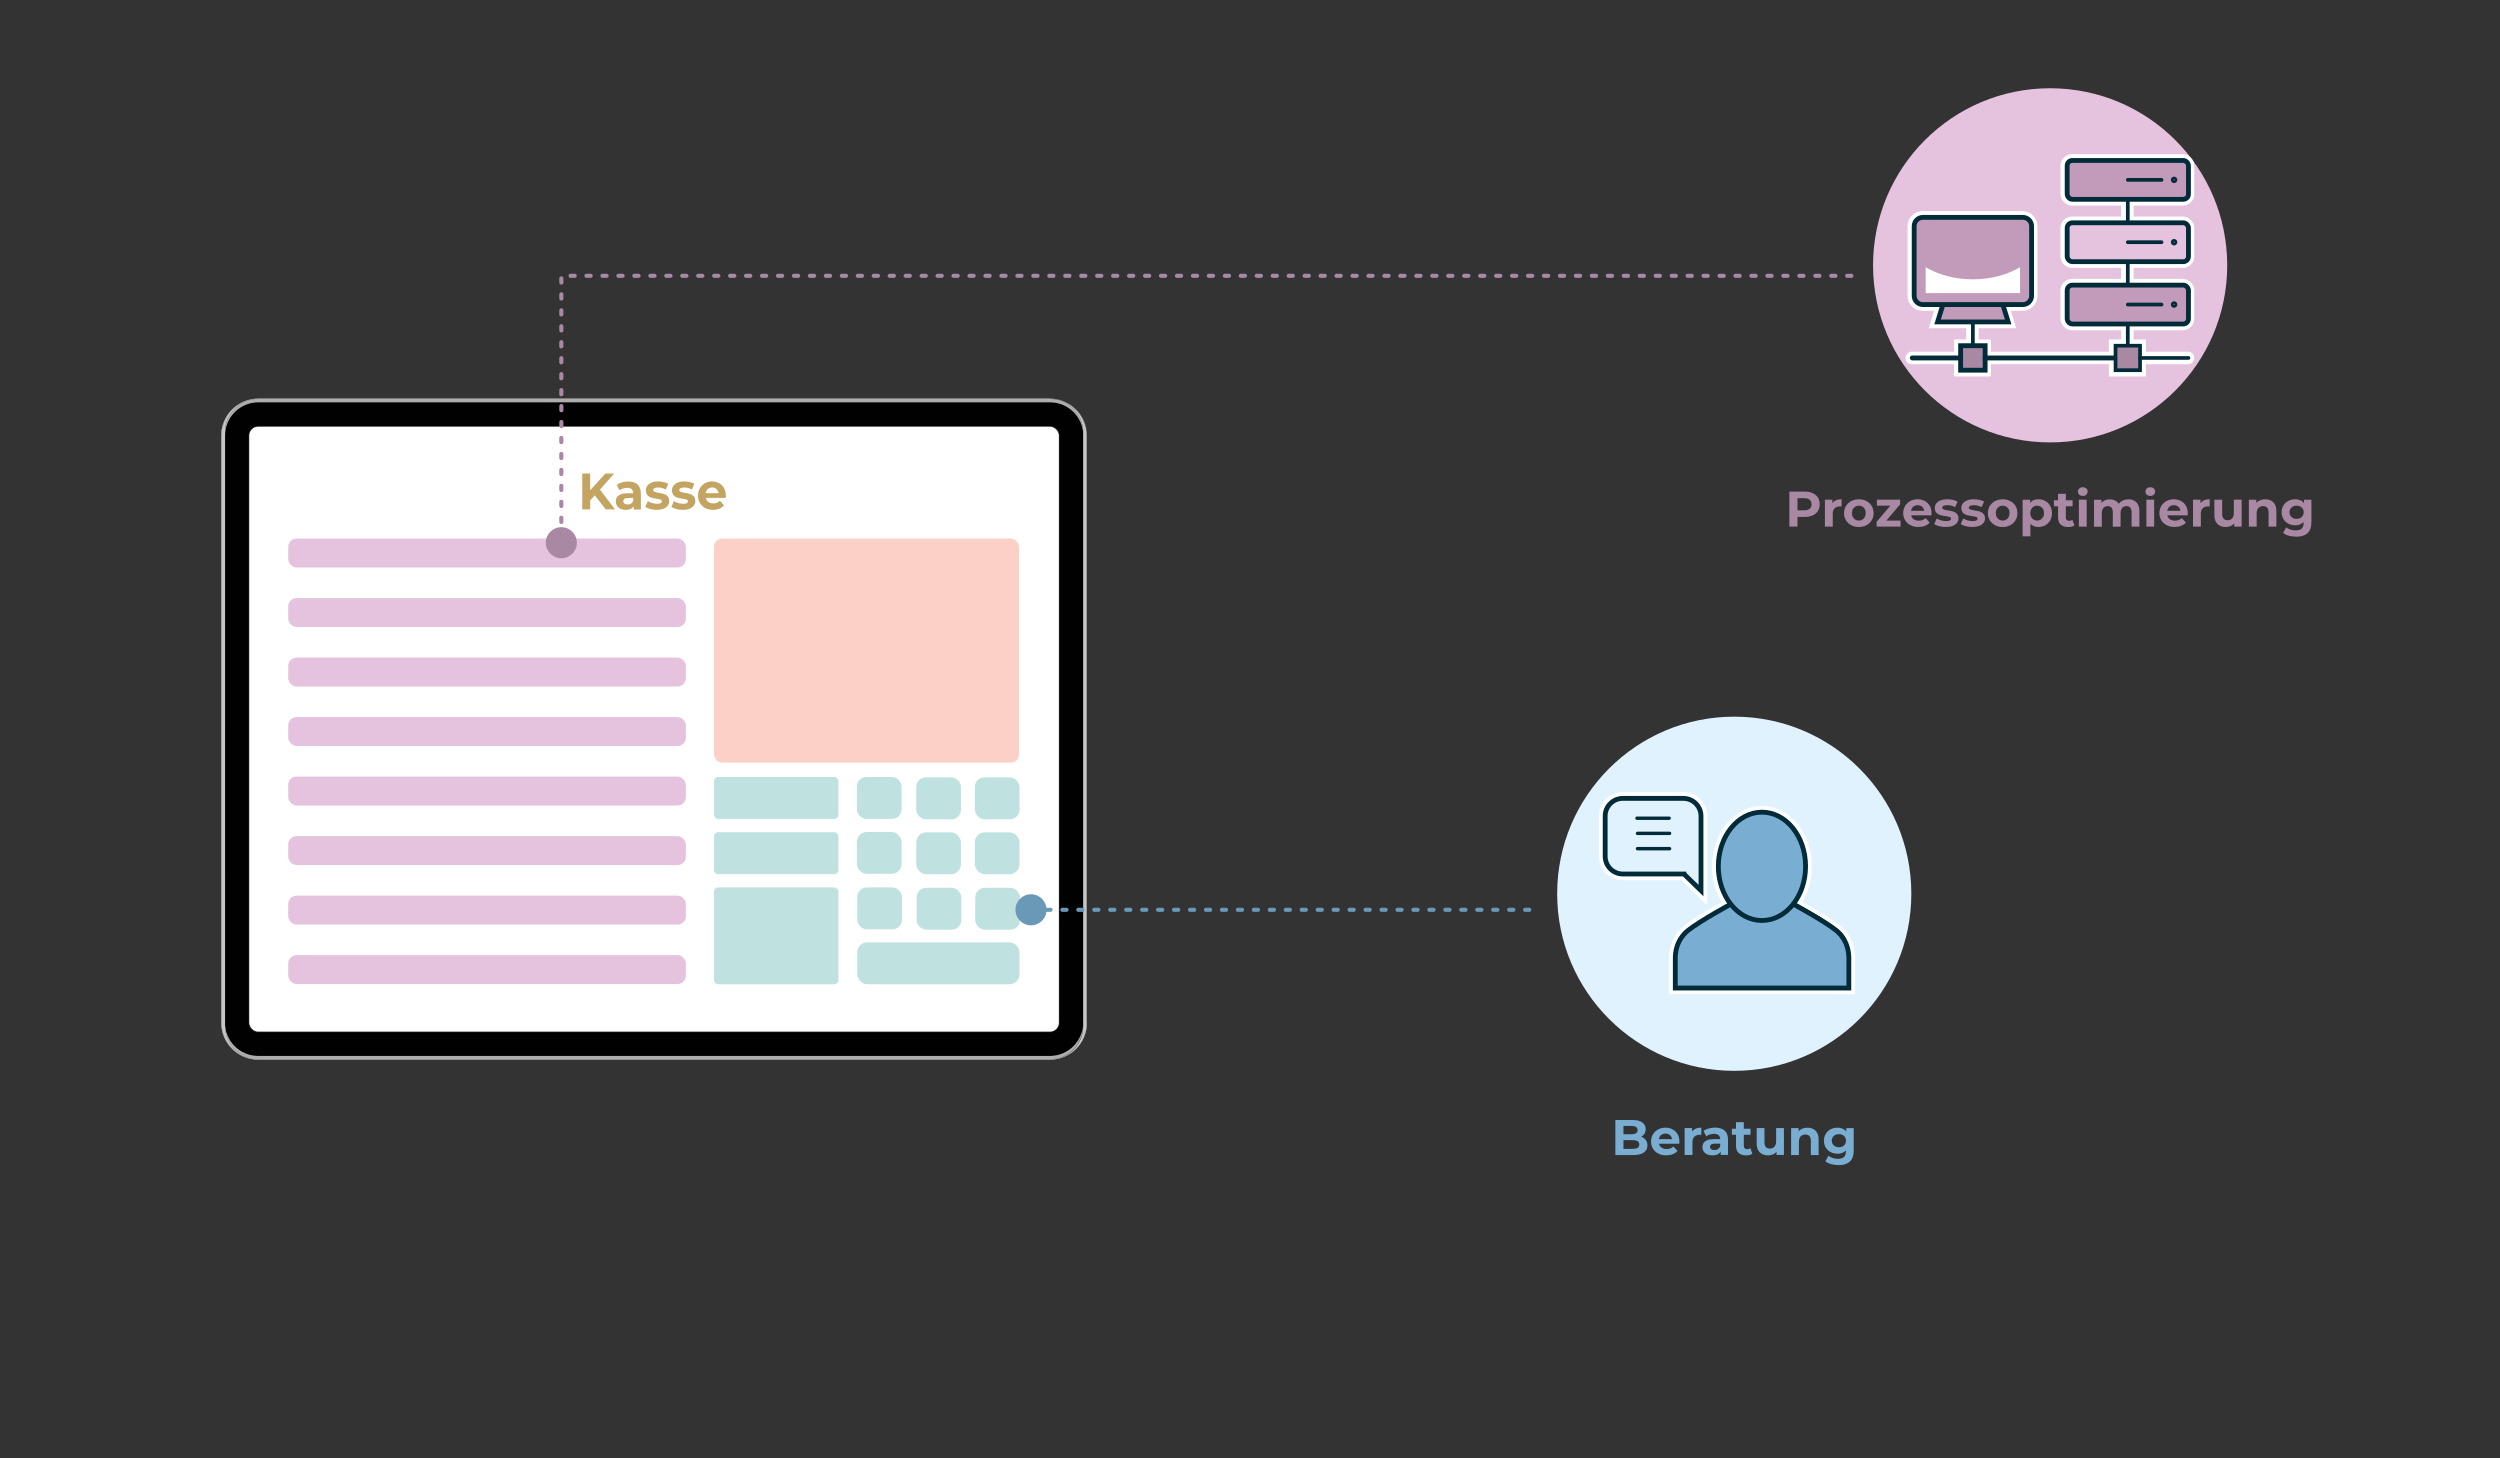 <?xml version="1.0" encoding="UTF-8"?>
<svg id="Ebene_1" data-name="Ebene 1" xmlns="http://www.w3.org/2000/svg" viewBox="0 0 600 350">
  <rect x="0" y="0" width="600" height="350" fill="#333333" stroke="none"/>
  <defs>
    <style>
      .cls-1, .cls-2, .cls-3, .cls-4, .cls-5, .cls-6, .cls-7, .cls-8, .cls-9, .cls-10, .cls-11, .cls-12, .cls-13, .cls-14 {
        stroke-miterlimit: 10;
      }

      .cls-1, .cls-5, .cls-12, .cls-14 {
        stroke: #fff;
        stroke-width: 3px;
      }

      .cls-1, .cls-15 {
        fill: #fff;
      }

      .cls-16 {
        fill: #aeadad;
      }

      .cls-16, .cls-17, .cls-18, .cls-19, .cls-20, .cls-21, .cls-22, .cls-23, .cls-24, .cls-25, .cls-15, .cls-26, .cls-27, .cls-28 {
        stroke-width: 0px;
      }

      .cls-2, .cls-3, .cls-29, .cls-4, .cls-30, .cls-5, .cls-6, .cls-7, .cls-8, .cls-9, .cls-10, .cls-11, .cls-12, .cls-13, .cls-14 {
        stroke-linecap: round;
      }

      .cls-2, .cls-3, .cls-4, .cls-6, .cls-7, .cls-8, .cls-9, .cls-10, .cls-11, .cls-13 {
        stroke: #022b39;
      }

      .cls-2, .cls-29, .cls-30, .cls-22, .cls-6, .cls-10, .cls-14 {
        fill: none;
      }

      .cls-2, .cls-9 {
        stroke-width: .89px;
      }

      .cls-3, .cls-18 {
        fill: #dff2fd;
      }

      .cls-3, .cls-4, .cls-7, .cls-8, .cls-10, .cls-11, .cls-13 {
        stroke-width: 1.16px;
      }

      .cls-17, .cls-5, .cls-9, .cls-13 {
        fill: #a988a3;
      }

      .cls-19 {
        fill: #bfe2e0;
      }

      .cls-29 {
        stroke: #6a98b7;
        stroke-dasharray: 0 0 1 2.83;
      }

      .cls-29, .cls-30 {
        stroke-linejoin: round;
        stroke-width: .99px;
      }

      .cls-4, .cls-27 {
        fill: #e5c3de;
      }

      .cls-20 {
        fill: #6a98b7;
      }

      .cls-30 {
        stroke: #a988a3;
        stroke-dasharray: 0 0 0 0 1 2.83 0 0;
      }

      .cls-21, .cls-7 {
        fill: #79aed2;
      }

      .cls-23 {
        fill: #dfdfdf;
      }

      .cls-6 {
        stroke-width: .82px;
      }

      .cls-8, .cls-12 {
        fill: #c29bba;
      }

      .cls-24 {
        fill: #c3a461;
      }

      .cls-25 {
        fill: #010101;
      }

      .cls-11 {
        fill: #748bb9;
      }

      .cls-26 {
        fill: #fad0c7;
      }

      .cls-28 {
        fill: #c6c6c6;
      }
    </style>
  </defs>
  <g>
    <g>
      <path class="cls-22" d="M260.76,246.11c.02-.22.02-.44.02-.66V104.55c0-.22,0-.44-.02-.66,0-.06-.01-.12-.02-.18-.04-.37-.09-.73-.17-1.09-.01-.07-.03-.14-.05-.2-.01-.05-.02-.1-.04-.15-.17-.63-.41-1.23-.71-1.8-.03-.06-.06-.12-.1-.18-.07-.12-.14-.24-.21-.36-.03-.05-.07-.11-.11-.17-.04-.06-.07-.11-.11-.17-.11-.16-.22-.31-.34-.46-.05-.07-.1-.13-.16-.19-.08-.1-.17-.2-.25-.29-.05-.06-.1-.11-.16-.17-.09-.1-.19-.19-.29-.29,0,0,0,0-.01-.01-.2-.19-.4-.36-.61-.53,0,0,0,0-.01-.01-.32-.25-.65-.48-1.01-.68-.12-.07-.24-.14-.36-.2-.02,0-.04-.02-.06-.03-.1-.05-.21-.11-.32-.15-.12-.06-.25-.12-.38-.17-.13-.05-.26-.1-.39-.15-.13-.05-.26-.09-.39-.13,0,0-.01,0-.02,0-.13-.04-.26-.08-.4-.11-.14-.04-.27-.07-.41-.09-.14-.03-.28-.05-.42-.07-.12-.02-.25-.04-.37-.05-.02,0-.04,0-.06,0-.2-.02-.41-.03-.61-.04-.08,0-.15,0-.23,0H61.96c-.08,0-.15,0-.23,0-.21,0-.41.02-.61.04-.02,0-.04,0-.06,0-.12.01-.25.03-.37.05-.14.02-.28.04-.42.07-.14.02-.28.05-.41.09-.13.03-.27.07-.4.11,0,0-.02,0-.02,0-.13.04-.26.08-.39.13-.13.05-.26.1-.39.15-.13.05-.26.11-.38.17-.11.05-.21.1-.32.15-.02.01-.04.02-.06.03-.12.06-.24.13-.36.2-.35.2-.69.43-1.01.68,0,0,0,0-.01.01-.21.17-.42.35-.61.53,0,0,0,0-.01.01-.1.09-.2.19-.29.29-.05.05-.11.11-.16.17-.09.1-.17.19-.25.29-.05.06-.11.12-.16.19-.12.15-.23.3-.34.46-.04.06-.08.11-.11.17-.04.05-.07.11-.11.17-.08.12-.15.24-.21.36-.04.06-.07.12-.1.18-.3.57-.54,1.17-.71,1.8-.01.05-.03.1-.04.15-.02.07-.04.14-.05.2-.08.36-.14.72-.17,1.09,0,.06-.01.12-.02.18-.02.22-.02.44-.02.66v140.91c0,.22,0,.44.02.66,0,.07.01.14.02.21.04.36.09.72.17,1.06.01.07.03.14.05.21.01.06.03.12.05.18.17.62.4,1.21.7,1.77.03.06.07.12.1.18.14.24.28.48.44.71.04.05.08.11.11.16.07.1.14.2.22.29.2.25.4.49.63.71.05.05.1.1.15.15.02.03.05.05.08.07.02.02.05.05.07.07.08.08.15.15.24.21.07.07.15.13.23.19.03.03.07.05.1.08.02.02.04.03.06.05.08.07.17.13.26.19,0,0,.01,0,.02.02.1.07.21.14.32.21.01,0,.02.01.03.02.11.07.21.13.32.19.12.07.24.14.36.2.02.01.04.02.06.03.1.05.21.11.32.15.12.06.25.11.38.17.13.05.26.1.39.15.39.14.8.25,1.22.33.14.03.28.05.42.07.12.02.25.04.37.05.02,0,.04,0,.06,0,.06,0,.13.01.19.01.08,0,.16.01.24.02.14,0,.27.01.41.01h190.03c.14,0,.27,0,.41-.01.08,0,.16,0,.24-.02.07,0,.13,0,.19-.01.02,0,.04,0,.06,0,.12-.01.25-.03.37-.05.14-.02.28-.04.42-.07.42-.08.83-.19,1.22-.33.13-.05.26-.1.39-.15.13-.05.26-.11.38-.17.11-.05.21-.1.32-.15.02-.01.04-.02.06-.03.12-.07.24-.13.36-.2.11-.06.21-.12.32-.19.01,0,.02-.02.03-.02.11-.07.21-.14.32-.21,0,0,.01-.01.02-.02.09-.06.17-.13.26-.19.02-.01.04-.03.06-.05.03-.02.07-.05.1-.08.08-.06.16-.13.23-.19.08-.07.16-.14.24-.21.02-.02.05-.04.07-.07.02-.02.05-.05.08-.07.05-.05.1-.1.15-.15.22-.23.43-.46.63-.71.08-.1.15-.19.22-.29.04-.05.08-.11.11-.16.16-.23.3-.47.44-.71.03-.06.07-.12.1-.18.29-.56.53-1.15.7-1.77.02-.06.03-.12.05-.18.02-.07.04-.14.05-.21.08-.35.14-.7.17-1.06,0-.07.01-.14.02-.21ZM259.97,245.45c0,4.4-3.58,7.98-7.98,7.98H61.96c-4.4,0-7.98-3.58-7.98-7.98V104.55c0-4.4,3.58-7.98,7.98-7.98h190.03c4.4,0,7.98,3.58,7.98,7.98v140.91Z"/>
      <path class="cls-23" d="M53.08,104.55v140.9c0,4.9,3.98,8.88,8.88,8.88h190.02c4.9,0,8.88-3.98,8.88-8.88V104.55c0-4.9-3.98-8.88-8.88-8.88H61.96c-4.9,0-8.88,3.98-8.88,8.88ZM251.99,95.75c.08,0,.15,0,.23,0,.07,0,.12,0,.19,0h.03c.08,0,.17.01.25.02.05,0,.09,0,.14.01.02,0,.04,0,.06,0,.13.01.25.03.37.04.14.02.28.04.43.07.14.03.28.06.41.09.14.03.27.07.4.11.01,0,.02,0,.02,0,.13.04.26.08.39.13.13.05.27.09.39.15.13.06.25.11.38.17.11.05.21.1.32.15.02.01.03.02.06.03.12.07.24.13.36.2.35.21.69.44,1.01.69,0,0,.01.01.02.01.22.17.42.34.61.53,0,0,0,.01.01.01.09.09.19.19.28.29.06.06.11.11.16.17.08.09.17.19.25.29.06.06.11.12.16.19.12.15.23.3.34.46.04.06.08.12.12.17.03.06.07.11.11.17.08.12.15.24.22.37.03.06.07.12.09.18.3.56.54,1.16.71,1.79.02.05.03.1.04.15.02.07.03.13.05.2.08.36.14.72.17,1.09,0,.07.01.12.02.19.02.22.03.44.03.66v140.9c0,.22-.01.44-.03.66,0,.07-.01.14-.02.2-.04.37-.09.72-.17,1.07-.02.07-.03.14-.05.2-.01.06-.03.12-.04.18-.17.61-.41,1.21-.7,1.77-.03.06-.06.12-.09.18-.14.24-.28.48-.44.71-.04.05-.07.11-.11.16-.07.09-.14.19-.22.29-.19.25-.4.49-.63.71-.04.06-.09.1-.15.15-.02.03-.05.06-.07.08-.03.02-.05.04-.08.07-.07.08-.15.14-.23.22-.07.06-.16.13-.23.19l-.1.08s-.04.03-.06.04c-.09.07-.17.13-.26.19,0,0-.01,0-.02.02-.1.07-.21.14-.32.22-.01,0-.02.01-.03.02-.11.07-.21.13-.32.19-.12.07-.24.14-.36.2-.02.01-.04.02-.06.03-.11.05-.21.11-.32.15-.13.06-.25.11-.38.17-.13.05-.26.1-.39.15-.39.14-.8.25-1.22.33-.14.03-.28.06-.43.08-.12.02-.24.03-.37.04-.02,0-.04,0-.06,0h-.04s-.1.01-.16.01c-.08.01-.15.02-.23.02-.14.01-.27.01-.42.01H61.96c-.14,0-.27,0-.41-.01-.08,0-.15,0-.24-.02-.05,0-.1,0-.15-.01h-.03s-.04,0-.06,0c-.13-.01-.25-.03-.37-.04-.14-.02-.29-.04-.43-.08-.42-.08-.82-.19-1.22-.33-.14-.05-.27-.1-.39-.15-.13-.06-.25-.11-.38-.17-.11-.05-.21-.11-.32-.15-.02-.01-.04-.02-.06-.03-.12-.07-.24-.13-.36-.2-.11-.06-.22-.12-.32-.19-.01-.01-.02-.02-.03-.02-.11-.07-.22-.14-.32-.22,0-.01-.01-.02-.02-.02-.08-.06-.17-.13-.25-.19-.02-.01-.04-.03-.06-.04-.03-.03-.06-.06-.09-.08-.08-.06-.16-.13-.23-.19-.08-.07-.16-.14-.24-.22-.02-.02-.05-.04-.07-.07-.02-.02-.05-.05-.08-.08-.05-.05-.1-.09-.15-.15-.22-.23-.43-.46-.63-.71-.08-.09-.15-.19-.22-.29-.04-.06-.08-.11-.11-.16-.16-.23-.3-.47-.44-.71-.03-.06-.07-.12-.1-.18-.29-.55-.53-1.15-.7-1.77-.02-.06-.03-.12-.04-.18-.02-.07-.04-.13-.05-.2-.08-.35-.14-.7-.17-1.07,0-.07-.01-.14-.02-.2-.02-.22-.03-.44-.03-.66V104.55c0-.22.01-.44.03-.66,0-.07.01-.12.02-.19.03-.37.09-.73.17-1.09.01-.07.03-.13.05-.2.01-.06.02-.11.04-.15.17-.63.4-1.23.7-1.79.03-.06.07-.12.1-.18.07-.13.14-.24.22-.37.03-.06.07-.11.11-.17.04-.06.08-.12.12-.17.11-.15.22-.31.34-.46.05-.07.11-.13.16-.19.08-.1.17-.2.25-.29.05-.06.11-.11.16-.17.09-.1.18-.19.28-.29,0,0,0,0,.01-.01.19-.18.4-.36.61-.53,0,0,0,0,.01-.01.32-.25.66-.48,1.01-.69.12-.07.24-.13.36-.2.02,0,.04-.02.06-.03.11-.06.21-.11.32-.15.13-.06.25-.11.38-.17.13-.06.25-.1.39-.15.13-.04.25-.08.39-.13,0,0,.01,0,.02,0,.13-.04.26-.08.39-.11.14-.03.28-.07.42-.09s.28-.05.43-.07c.12-.02.24-.03.37-.04.02,0,.04,0,.06,0h.03s.07-.01.11-.01c.08-.01.17-.02.25-.02h.03c.06,0,.12,0,.19,0,.07,0,.15,0,.22,0h190.02Z"/>
      <rect class="cls-15" x="59.82" y="102.4" width="194.31" height="145.19" rx="2.14" ry="2.14"/>
      <path class="cls-25" d="M259.97,245.45V104.55c0-4.4-3.58-7.98-7.98-7.98H61.96c-4.4,0-7.98,3.58-7.98,7.98v140.91c0,4.4,3.58,7.98,7.98,7.98h190.03c4.4,0,7.98-3.58,7.98-7.98ZM254.27,245.45c0,1.26-1.02,2.28-2.28,2.28H61.96c-1.26,0-2.28-1.02-2.28-2.28V104.55c0-1.26,1.02-2.28,2.28-2.28h190.03c1.26,0,2.28,1.02,2.28,2.28v140.91Z"/>
    </g>
    <path class="cls-28" d="M61.55,95.76c-.1,0-.19.01-.29.02-.05,0-.1,0-.14.01-.02,0-.04,0-.06,0-.12.01-.25.03-.37.05-.14.02-.28.05-.42.07-.14.03-.28.06-.41.09-.13.04-.27.07-.4.11,0,0-.02,0-.02,0-.13.04-.26.08-.39.13-.13.05-.26.1-.39.15-.13.05-.26.11-.38.17-.11.05-.21.1-.32.15-.02.01-.04.02-.06.03-.12.07-.24.13-.36.2-.35.21-.69.43-1.01.68,0,0,0,0-.01.01-.21.17-.42.35-.61.53,0,0,0,0-.01.01-.1.09-.19.19-.29.29-.05.05-.11.11-.16.17-.08.1-.17.19-.25.29-.05.06-.11.12-.16.19-.12.15-.23.3-.34.46-.04.06-.08.11-.11.17-.04.05-.07.11-.11.17-.08.12-.15.24-.21.36-.03.06-.07.12-.1.18-.3.57-.54,1.17-.71,1.8-.01.05-.03.1-.04.15-.02.07-.04.14-.05.2-.08.36-.14.72-.17,1.09,0,.06-.01.12-.02.18-.02.22-.02.44-.02.66v140.91c0,.22,0,.44.02.66,0,.07.01.14.02.21.04.36.09.72.17,1.06.01.07.03.14.05.21.01.06.03.12.05.18.17.62.4,1.21.7,1.77.03.06.07.12.1.18.14.24.28.48.44.71.04.05.08.11.11.16.07.1.14.2.22.29.2.25.4.49.63.71.05.05.1.1.15.15.02.03.05.05.08.07.02.02.05.05.07.07.08.08.15.15.24.21.07.07.15.13.23.19.03.03.07.05.1.08.02.02.04.03.06.05.08.07.17.13.26.19,0,0,.01,0,.02.02.1.07.21.14.32.21.01,0,.02.01.03.02.11.07.21.13.32.19.12.07.24.14.36.2.02.01.04.02.06.03.1.05.21.1.32.15.12.06.25.11.38.17.13.05.26.1.39.15.39.14.8.25,1.22.33.14.03.28.05.42.07.12.02.25.03.37.05.02,0,.04,0,.06,0,.06,0,.13.01.19.01-.05,0-.1,0-.15-.01-.13-.01-.26-.03-.39-.05-.06,0-.12-.02-.18-.03-.08-.01-.15-.02-.23-.04-.12-.02-.23-.05-.34-.08-.12-.03-.24-.06-.36-.1-.1-.03-.2-.06-.3-.1-.21-.07-.42-.15-.61-.24-.06-.02-.12-.05-.18-.08-.1-.04-.19-.09-.28-.14,0,0-.02,0-.02-.01-.11-.06-.21-.11-.31-.17,0,0-.01,0-.01,0-.07-.04-.15-.09-.22-.13-.06-.04-.12-.08-.18-.12-.01,0-.03-.02-.04-.03-.1-.07-.2-.14-.29-.21-.09-.07-.18-.14-.27-.21-.02-.01-.04-.03-.06-.05-.09-.07-.18-.14-.26-.23-.1-.08-.19-.17-.28-.26-.08-.08-.16-.16-.23-.24-.02-.02-.04-.04-.06-.07-.07-.08-.15-.17-.22-.26-.08-.1-.16-.2-.24-.3-.06-.08-.12-.16-.18-.25-.03-.04-.06-.08-.09-.13-.04-.05-.07-.11-.1-.16-.04-.05-.07-.1-.1-.16-.06-.11-.12-.21-.18-.32-.04-.07-.07-.13-.1-.2-.08-.16-.15-.32-.22-.49-.02-.05-.04-.11-.07-.16-.03-.08-.06-.16-.09-.25-.04-.11-.07-.21-.11-.32-.04-.11-.07-.22-.1-.33,0,0,0-.01,0-.02-.03-.12-.06-.24-.09-.37,0,0,0-.01,0-.02-.02-.09-.04-.18-.05-.28-.08-.43-.11-.87-.11-1.33V103.73c0-.16,0-.32.02-.47,0-.08,0-.17.02-.25,0-.07.01-.14.02-.21,0-.04,0-.07.01-.1.01-.1.02-.19.04-.28,0-.01,0-.02,0-.04,0-.06.02-.11.03-.17,0-.03.01-.05.02-.08,0-.01,0-.02,0-.03.02-.08.04-.17.06-.25,0-.04.02-.07.03-.11.03-.12.06-.23.1-.35.04-.11.07-.23.11-.34,0,0,0,0,0-.01.02-.06.04-.11.06-.17,0,0,0-.01,0-.02.02-.06.05-.12.07-.18,0,0,0,0,0-.01.07-.17.14-.33.22-.48.03-.07.07-.13.1-.2.06-.11.12-.21.18-.32.03-.05.06-.11.1-.16.03-.05.07-.11.1-.16.03-.04.06-.09.09-.13.05-.08.11-.17.18-.25.07-.1.15-.2.24-.3.06-.08.12-.15.19-.23,0-.01.02-.02.03-.03.02-.02.04-.05.06-.07,0,0,.02-.02.02-.02.07-.07.14-.15.21-.22.07-.07.14-.14.21-.21,0,0,.01,0,.02-.01.03-.03.06-.06.1-.09.07-.06.13-.12.2-.17.02-.02.04-.04.07-.06.09-.07.18-.15.27-.21.07-.05.14-.1.21-.15,0,0,.01-.01.02-.02.05-.04.11-.08.16-.11.09-.06.19-.12.29-.18,0,0,.01,0,.02-.01.07-.04.13-.08.2-.11.04-.02.07-.04.11-.06.07-.04.14-.08.21-.11.09-.05.19-.1.29-.14.07-.03.14-.07.21-.1.03-.01.05-.02.08-.03.08-.03.15-.06.23-.09.05-.02.1-.04.14-.05.01,0,.02,0,.03-.01.09-.03.17-.06.26-.08.09-.03.19-.06.28-.08.01,0,.02,0,.04-.01.03,0,.07-.02.1-.02.09-.02.18-.04.27-.06,0,0,0,0,.01,0,.08-.02.15-.03.23-.04.06-.01.12-.02.18-.03.13-.02.26-.04.39-.05.13-.01.26-.02.39-.03Z"/>
    <path class="cls-23" d="M61.96,95.75c-.14,0-.27,0-.41.01.14,0,.27-.01.41-.01Z"/>
    <path class="cls-28" d="M260.79,245.45V104.55c0-.22,0-.44-.02-.66,0-.06-.01-.12-.02-.18-.04-.37-.09-.73-.17-1.09-.01-.07-.03-.14-.05-.2-.01-.05-.02-.1-.04-.15-.17-.63-.41-1.23-.71-1.8-.03-.06-.07-.12-.1-.18-.07-.12-.14-.24-.21-.36-.04-.05-.07-.11-.11-.17-.04-.06-.08-.11-.11-.17-.11-.16-.22-.31-.34-.46-.05-.07-.1-.13-.16-.19-.08-.1-.17-.2-.25-.29-.05-.06-.1-.11-.16-.17-.09-.1-.19-.19-.29-.29,0,0,0,0-.01-.01-.2-.18-.4-.36-.61-.53,0,0,0,0-.01-.01-.32-.25-.65-.48-1.01-.68-.12-.07-.24-.14-.36-.2-.02,0-.04-.02-.06-.03-.1-.05-.21-.1-.32-.15-.12-.06-.25-.11-.38-.17-.13-.05-.26-.1-.39-.15-.13-.04-.26-.09-.39-.13,0,0-.01,0-.02,0-.13-.04-.26-.07-.4-.11-.14-.03-.27-.06-.41-.09-.14-.03-.28-.05-.42-.07-.12-.02-.25-.03-.37-.05-.02,0-.04,0-.06,0-.05,0-.1,0-.14-.01.04,0,.07,0,.11.01.13.01.26.03.39.05.06,0,.12.02.18.03.08.01.15.02.23.04.13.03.26.06.39.09.11.03.22.06.32.09.09.03.18.05.26.08.17.06.33.12.48.18.07.03.14.06.21.1.1.04.2.09.29.14.07.04.14.07.21.11.04.02.08.04.11.06.07.04.14.08.21.12.1.06.19.12.29.18.05.04.11.07.16.11.08.05.15.11.23.17.09.07.18.14.27.21.02.02.05.04.07.06.07.05.14.11.2.17.04.03.07.06.1.09.08.07.15.14.23.22.08.08.16.16.23.24.02.02.04.04.06.07.07.08.15.17.22.26.08.1.16.2.24.3.06.08.12.16.18.25.03.04.06.08.09.13.04.05.07.11.1.16.04.05.07.1.1.16.06.11.12.21.18.32.04.07.07.13.1.2.08.16.15.32.22.48.03.07.05.13.08.2.03.07.05.13.08.2.04.11.08.22.11.34.04.11.07.23.1.35.04.12.06.26.09.39.02.1.04.19.05.29.07.43.11.87.11,1.31v142.54c0,.45-.04.9-.11,1.33-.01.09-.03.18-.05.28,0,0,0,.01,0,.02-.02.12-.05.24-.09.37,0,0,0,.01,0,.02-.03.11-.06.22-.1.33-.03.11-.07.22-.11.32-.03.08-.06.17-.09.25-.02.05-.04.11-.07.16-.07.17-.14.33-.22.49-.03.07-.07.14-.1.2-.06.11-.12.21-.18.32-.03.05-.06.11-.1.16-.03.06-.07.11-.1.16-.03.04-.06.09-.09.13-.05.08-.11.17-.18.25-.07.1-.15.2-.24.3-.07.09-.15.17-.22.26-.02.02-.04.05-.06.07-.08.08-.15.17-.23.24-.09.09-.18.18-.28.26-.08.08-.17.16-.26.23-.02.02-.04.04-.06.05-.09.08-.18.15-.27.21-.1.07-.19.14-.29.21-.01.01-.03.02-.04.03-.06.04-.12.08-.18.12-.07.05-.14.09-.22.13,0,0,0,0-.01,0-.1.06-.21.12-.31.17,0,0-.02,0-.02.01-.09.05-.19.1-.28.14-.06.03-.12.06-.18.08-.2.09-.4.17-.61.24-.1.04-.2.07-.3.1-.12.04-.24.07-.36.1-.11.03-.23.06-.34.08-.08.02-.15.03-.23.04-.06.01-.12.02-.18.03-.13.02-.26.04-.39.05-.05,0-.1.01-.15.01.07,0,.13,0,.19-.01.02,0,.04,0,.06,0,.12-.01.25-.03.37-.05.14-.02.28-.05.42-.07.42-.08.83-.19,1.22-.33.13-.05.26-.1.39-.15.13-.05.26-.11.38-.17.11-.05.21-.1.32-.15.02-.01.04-.02.06-.03.12-.07.24-.13.36-.2.11-.06.21-.13.32-.19.01,0,.02-.02.03-.02.11-.07.21-.14.32-.21,0,0,.01-.01.02-.02.09-.06.17-.13.26-.19.02-.01.04-.03.06-.05.03-.02.07-.05.1-.08.08-.06.16-.13.23-.19.08-.07.16-.14.24-.21.02-.02.05-.04.07-.07.02-.02.05-.05.08-.07.05-.05.1-.1.15-.15.22-.23.43-.46.63-.71.08-.1.15-.19.22-.29.04-.05.08-.11.11-.16.16-.23.3-.47.44-.71.03-.06.07-.12.1-.18.29-.56.53-1.15.7-1.77.02-.06.03-.12.05-.18.02-.07.04-.14.05-.21.08-.35.14-.7.17-1.06,0-.07.01-.14.02-.21.02-.22.02-.44.02-.66Z"/>
    <path class="cls-16" d="M259.97,246.27v-.82c0,4.4-3.58,7.98-7.98,7.98H61.96c-4.4,0-7.98-3.58-7.98-7.98v.82c0,.45.04.9.11,1.33.01.09.03.18.05.28,0,0,0,.01,0,.02.02.12.05.24.09.37,0,0,0,.01,0,.02.03.11.06.22.1.33.03.11.07.22.11.32.03.08.06.17.09.25.02.05.04.11.07.16.07.17.14.33.22.49.03.07.07.14.1.2.06.11.12.21.18.32.03.05.06.11.1.16.03.06.07.11.1.16.03.04.06.09.09.13.05.08.11.17.18.25.08.1.15.2.24.3.07.09.15.17.22.26.02.02.04.05.06.07.08.08.15.16.23.24.09.09.18.18.28.26.08.08.17.15.26.23.02.02.04.04.06.05.09.07.18.14.27.21.1.07.19.14.29.21.01.01.03.02.04.03.06.04.12.08.18.12.07.05.14.09.22.13,0,0,0,0,.01,0,.1.06.21.12.31.17,0,0,.02,0,.02.01.09.05.19.1.28.14.06.03.12.06.18.08.2.09.4.17.61.24.1.04.2.07.3.1.12.04.24.07.36.1.11.03.23.06.34.08.08.02.15.03.23.04.06.01.12.02.18.03.13.02.26.04.39.05.05,0,.1.01.15.01.08,0,.16.01.24.02.14,0,.27.01.41.01h190.03c.14,0,.27,0,.41-.01.08,0,.16,0,.24-.02.05,0,.1,0,.15-.01.13-.01.26-.03.39-.05.06,0,.12-.02.18-.03.08-.01.15-.02.23-.04.12-.02.23-.05.34-.08.12-.03.24-.07.36-.1.1-.03.2-.06.3-.1.21-.07.42-.15.61-.24.06-.02.12-.05.18-.08.1-.04.19-.09.28-.14,0,0,.02,0,.02-.01.11-.06.21-.11.31-.17,0,0,.01,0,.01,0,.07-.04.15-.09.22-.13.06-.04.12-.08.18-.12.01,0,.03-.02.04-.03.1-.07.2-.14.29-.21s.18-.14.27-.21c.02-.01.04-.03.06-.05.09-.07.18-.15.26-.23.1-.08.19-.17.28-.26.08-.08.16-.16.23-.24.02-.02.04-.04.06-.07.07-.08.15-.17.22-.26.08-.1.16-.2.24-.3.06-.08.12-.16.18-.25.03-.04.06-.08.09-.13.04-.05.07-.11.1-.16.04-.05.07-.1.1-.16.06-.11.12-.21.18-.32.04-.07.07-.13.1-.2.08-.16.15-.32.22-.49.02-.05.04-.11.07-.16.03-.08.06-.16.09-.25.04-.11.07-.21.11-.32.04-.11.07-.22.1-.33,0,0,0-.01,0-.02.03-.12.06-.24.09-.37,0,0,0-.01,0-.02.02-.09.04-.18.05-.28.08-.43.11-.87.11-1.33Z"/>
    <path class="cls-16" d="M259.97,104.55v-.82c0-.45-.04-.89-.11-1.31-.01-.1-.03-.2-.05-.29-.03-.13-.05-.26-.09-.39-.03-.12-.06-.23-.1-.35-.04-.11-.07-.23-.11-.34-.02-.07-.05-.14-.08-.2-.02-.07-.05-.13-.08-.2-.07-.17-.14-.33-.22-.48-.03-.07-.07-.13-.1-.2-.06-.11-.12-.21-.18-.32-.03-.05-.06-.11-.1-.16-.03-.05-.07-.11-.1-.16-.03-.04-.06-.09-.09-.13-.05-.08-.11-.17-.18-.25-.08-.1-.15-.2-.24-.3-.07-.09-.15-.17-.22-.26-.02-.02-.04-.05-.06-.07-.08-.08-.15-.16-.23-.24-.07-.07-.15-.15-.23-.22-.03-.03-.06-.06-.1-.09-.07-.06-.13-.12-.2-.17-.02-.02-.04-.04-.07-.06-.09-.07-.18-.15-.27-.21-.07-.06-.15-.11-.23-.17-.05-.04-.11-.08-.16-.11-.09-.06-.19-.12-.29-.18-.07-.04-.14-.08-.21-.12-.04-.02-.07-.04-.11-.06-.07-.04-.14-.07-.21-.11-.09-.05-.19-.1-.29-.14-.07-.03-.14-.07-.21-.1-.16-.07-.32-.13-.48-.18-.09-.03-.17-.06-.26-.08-.1-.03-.21-.06-.32-.09-.13-.03-.26-.06-.39-.09-.08-.02-.15-.03-.23-.04-.06-.01-.12-.02-.18-.03-.13-.02-.26-.04-.39-.05-.04,0-.07,0-.11-.01-.1,0-.19-.01-.29-.02-.06,0-.12,0-.18,0-.08,0-.15,0-.23,0H61.96c-.08,0-.15,0-.23,0-.06,0-.12,0-.18,0-.1,0-.19.01-.29.02-.04,0-.07,0-.11.01-.13.01-.26.03-.39.05-.06,0-.12.02-.18.03-.08.01-.15.02-.23.04,0,0,0,0-.01,0-.09.02-.18.04-.27.06-.03,0-.07.02-.1.02-.01,0-.02,0-.04.01-.1.02-.19.05-.28.08-.09.03-.18.05-.26.08-.01,0-.02,0-.03.01-.05.02-.1.03-.14.05-.08.03-.15.06-.23.09-.03.01-.05.02-.08.03-.07.03-.14.06-.21.1-.1.04-.2.09-.29.14-.07.03-.14.07-.21.11-.04.02-.08.04-.11.06-.07.04-.13.07-.2.11,0,0-.01,0-.02.01-.1.06-.19.12-.29.18-.05.04-.11.07-.16.11,0,0-.02.01-.02.02-.07.05-.14.1-.21.15-.1.07-.18.14-.27.21-.02.02-.05.04-.07.06-.07.06-.14.11-.2.17-.04.03-.07.06-.1.09,0,0-.01.01-.02.01-.07.07-.14.14-.21.21s-.14.14-.21.22c0,0-.01.02-.02.02-.02.02-.04.04-.06.07,0,.01-.02.02-.03.03-.07.07-.13.15-.19.23-.08.1-.16.2-.24.3-.06.08-.12.16-.18.25-.03.04-.06.08-.09.13-.04.05-.07.11-.1.16-.04.05-.07.1-.1.16-.06.11-.12.21-.18.32-.04.07-.07.13-.1.2-.08.16-.15.32-.22.48,0,0,0,0,0,.01-.02.06-.05.12-.07.18,0,0,0,.01,0,.02-.02.05-.04.11-.06.17,0,0,0,0,0,.01-.04.11-.08.22-.11.34-.04.11-.07.23-.1.35-.01.04-.02.07-.03.11-.02.08-.04.17-.06.25,0,.01,0,.02,0,.03,0,.03-.01.05-.02.08-.01.06-.02.11-.03.17,0,.01,0,.02,0,.04-.02.09-.03.18-.04.28,0,.03,0,.07-.01.1-.01.07-.02.14-.02.21,0,.08-.01.17-.02.25-.01.15-.02.32-.02.47v.82c0-4.4,3.58-7.98,7.98-7.98h190.03c4.4,0,7.98,3.58,7.98,7.98Z"/>
  </g>
  <g>
    <path class="cls-24" d="M139.74,122.26v-8.61h1.9v8.61h-1.9ZM141.45,120.29l-.11-2.3,3.95-4.34h2.12l-3.56,4-1.06,1.18-1.34,1.46ZM145.39,122.26l-2.94-3.75,1.25-1.41,3.91,5.16h-2.23Z"/>
    <path class="cls-24" d="M150.15,122.36c-.5,0-.92-.09-1.27-.26-.35-.18-.63-.42-.81-.72s-.28-.64-.28-1.02.09-.74.28-1.03.48-.53.88-.69c.4-.17.92-.25,1.57-.25h1.69v1.12h-1.49c-.43,0-.73.07-.89.22s-.24.33-.24.55c0,.25.09.44.28.58.18.14.44.22.76.22s.58-.08.83-.23c.24-.15.42-.38.53-.67l.28.89c-.13.43-.38.75-.73.97-.35.22-.81.33-1.37.33ZM152.09,122.26v-1.29l-.12-.28v-2.31c0-.41-.12-.73-.36-.96s-.61-.34-1.1-.34c-.34,0-.67.06-1,.17s-.6.26-.83.45l-.66-1.34c.35-.25.76-.45,1.25-.59.49-.14.98-.21,1.49-.21.97,0,1.72.24,2.25.71.53.48.8,1.22.8,2.23v3.78h-1.72Z"/>
    <path class="cls-24" d="M157.61,122.36c-.54,0-1.06-.07-1.56-.2s-.89-.31-1.18-.51l.61-1.38c.29.19.63.34,1.03.46.4.12.79.18,1.17.18.42,0,.73-.05.9-.16.18-.11.27-.25.27-.44,0-.16-.07-.27-.21-.35s-.32-.14-.55-.18c-.23-.04-.48-.08-.75-.12s-.54-.1-.82-.17-.53-.17-.75-.31c-.23-.14-.41-.33-.55-.57-.14-.24-.21-.54-.21-.92,0-.42.12-.79.35-1.11.23-.32.57-.57,1.01-.76s.97-.28,1.58-.28c.43,0,.87.05,1.32.15.45.1.82.24,1.12.43l-.61,1.37c-.31-.19-.62-.32-.93-.39-.31-.07-.61-.1-.9-.1-.41,0-.71.06-.9.17s-.28.26-.28.44c0,.16.07.29.21.37.14.08.32.15.55.2s.48.09.75.13c.27.04.54.09.82.17.28.07.52.18.75.31.22.14.41.32.55.55.14.23.21.54.21.92,0,.41-.12.77-.35,1.09s-.58.56-1.02.74c-.44.18-.98.27-1.62.27Z"/>
    <path class="cls-24" d="M163.87,122.36c-.54,0-1.06-.07-1.56-.2s-.89-.31-1.18-.51l.61-1.38c.29.19.63.34,1.03.46.4.12.79.18,1.17.18.42,0,.73-.05.9-.16.18-.11.27-.25.27-.44,0-.16-.07-.27-.21-.35s-.32-.14-.55-.18c-.23-.04-.48-.08-.75-.12s-.54-.1-.82-.17-.53-.17-.75-.31c-.23-.14-.41-.33-.55-.57-.14-.24-.21-.54-.21-.92,0-.42.12-.79.35-1.11.23-.32.57-.57,1.01-.76s.97-.28,1.58-.28c.43,0,.87.05,1.32.15.45.1.82.24,1.12.43l-.61,1.37c-.31-.19-.62-.32-.93-.39-.31-.07-.61-.1-.9-.1-.41,0-.71.06-.9.17s-.28.26-.28.44c0,.16.07.29.21.37.14.08.32.15.55.2s.48.09.75.13c.27.04.54.09.82.17.28.07.52.18.75.31.22.14.41.32.55.55.14.23.21.54.21.92,0,.41-.12.77-.35,1.09s-.58.56-1.02.74c-.44.18-.98.27-1.62.27Z"/>
    <path class="cls-24" d="M171.14,122.36c-.72,0-1.36-.15-1.9-.44-.55-.29-.97-.7-1.27-1.21s-.45-1.1-.45-1.75.15-1.25.44-1.76c.29-.51.7-.91,1.21-1.21s1.09-.44,1.73-.44,1.18.14,1.68.41c.5.27.89.67,1.18,1.18s.44,1.13.44,1.84c0,.07,0,.16-.01.25,0,.09-.02.18-.02.26h-5.15v-1.12h4.19l-.71.33c0-.34-.07-.64-.2-.9-.13-.25-.32-.45-.55-.6-.24-.14-.51-.22-.83-.22s-.59.07-.83.22c-.24.14-.43.34-.56.6-.13.26-.2.56-.2.92v.3c0,.36.08.68.23.95.15.27.37.48.65.63.28.14.61.22.98.22.34,0,.63-.05.89-.16.26-.11.49-.27.7-.48l.98,1.11c-.29.34-.66.61-1.1.79-.44.18-.95.28-1.52.28Z"/>
  </g>
  <g>
    <path class="cls-21" d="M387.69,277.2v-8.4h4.1c1.06,0,1.85.2,2.38.6.53.4.8.93.8,1.58,0,.44-.11.82-.32,1.15-.22.32-.51.57-.89.75-.38.18-.81.26-1.3.26l.23-.49c.53,0,1,.09,1.4.26.41.17.73.43.95.76.23.34.34.75.34,1.24,0,.72-.28,1.28-.85,1.69-.57.4-1.4.61-2.51.61h-4.34ZM389.62,275.73h2.27c.5,0,.89-.08,1.15-.25s.39-.43.39-.79-.13-.61-.39-.79c-.26-.17-.64-.26-1.15-.26h-2.41v-1.42h2.08c.47,0,.83-.08,1.09-.25.25-.16.38-.41.38-.75s-.13-.57-.38-.74-.61-.25-1.09-.25h-1.93v5.47Z"/>
    <path class="cls-21" d="M399.94,277.29c-.74,0-1.38-.14-1.94-.43s-.99-.68-1.29-1.18-.46-1.07-.46-1.71.15-1.22.45-1.72c.3-.5.71-.89,1.23-1.18.52-.28,1.11-.43,1.76-.43s1.2.13,1.71.4c.51.27.91.65,1.21,1.15s.44,1.1.44,1.79c0,.07,0,.15-.01.25,0,.09-.02.18-.02.26h-5.24v-1.09h4.26l-.72.32c0-.34-.07-.63-.2-.88-.14-.25-.32-.44-.56-.58-.24-.14-.52-.21-.84-.21s-.6.07-.85.21-.43.34-.57.59-.2.55-.2.89v.29c0,.35.08.66.23.93.16.27.38.47.66.61.28.14.62.21,1,.21.34,0,.65-.05.91-.16.26-.1.5-.26.71-.47l1,1.08c-.3.34-.67.59-1.12.77-.45.18-.96.27-1.55.27Z"/>
    <path class="cls-21" d="M404.31,277.2v-6.46h1.79v1.82l-.25-.53c.19-.46.5-.8.92-1.04.42-.24.94-.35,1.55-.35v1.73c-.08,0-.15-.01-.22-.02-.06,0-.13,0-.2,0-.51,0-.93.15-1.24.44-.32.29-.47.75-.47,1.36v3.05h-1.87Z"/>
    <path class="cls-21" d="M411,277.29c-.5,0-.94-.09-1.3-.26-.36-.17-.64-.41-.83-.7-.19-.3-.29-.63-.29-1s.09-.72.28-1.01c.19-.29.49-.51.89-.68s.94-.25,1.6-.25h1.72v1.09h-1.51c-.44,0-.74.07-.91.22-.16.14-.25.32-.25.54,0,.24.09.43.28.57.19.14.45.21.77.21s.59-.07.84-.22.43-.37.54-.65l.29.86c-.14.42-.38.73-.74.95s-.82.32-1.39.32ZM412.97,277.2v-1.26l-.12-.28v-2.26c0-.4-.12-.71-.37-.94s-.62-.34-1.12-.34c-.34,0-.68.05-1.01.16-.33.11-.61.25-.85.44l-.67-1.31c.35-.25.78-.44,1.27-.58s1-.2,1.51-.2c.98,0,1.75.23,2.29.7s.82,1.19.82,2.17v3.68h-1.75Z"/>
    <path class="cls-21" d="M415.65,272.33v-1.44h4.48v1.44h-4.48ZM419.06,277.29c-.76,0-1.35-.19-1.78-.58-.42-.39-.64-.97-.64-1.73v-5.66h1.87v5.64c0,.27.07.48.22.63.14.15.34.22.59.22.3,0,.55-.08.76-.24l.5,1.32c-.19.14-.42.24-.69.31-.27.07-.55.1-.83.1Z"/>
    <path class="cls-21" d="M424.36,277.29c-.54,0-1.01-.1-1.43-.31s-.75-.53-.98-.95c-.23-.43-.35-.97-.35-1.64v-3.65h1.87v3.37c0,.54.11.93.34,1.18s.55.38.97.38c.29,0,.54-.06.77-.19.22-.12.4-.32.53-.58.13-.26.19-.59.19-.98v-3.19h1.87v6.46h-1.78v-1.78l.32.52c-.22.45-.53.79-.95,1.01-.42.23-.88.34-1.37.34Z"/>
    <path class="cls-21" d="M433.8,270.65c.51,0,.97.1,1.37.31.4.2.72.52.95.94.23.42.35.96.35,1.61v3.7h-1.87v-3.41c0-.52-.11-.9-.34-1.15s-.55-.37-.97-.37c-.3,0-.56.06-.8.19-.24.12-.42.31-.55.57-.13.26-.2.58-.2.98v3.19h-1.87v-6.46h1.79v1.79l-.34-.54c.23-.43.56-.76,1-1,.43-.23.92-.35,1.48-.35Z"/>
    <path class="cls-21" d="M440.97,276.89c-.6,0-1.14-.13-1.63-.39-.48-.26-.87-.62-1.16-1.09s-.44-1.01-.44-1.64.15-1.18.44-1.65c.29-.47.68-.83,1.16-1.09.48-.26,1.03-.38,1.63-.38.54,0,1.02.11,1.44.33s.74.56.97,1.02c.23.46.35,1.05.35,1.77s-.12,1.3-.35,1.76c-.23.46-.56.8-.97,1.03-.42.22-.9.34-1.44.34ZM441.26,279.62c-.61,0-1.19-.07-1.76-.22-.56-.15-1.03-.37-1.41-.67l.74-1.34c.27.22.62.4,1.04.53s.83.2,1.24.2c.66,0,1.15-.15,1.45-.44s.45-.74.45-1.32v-.97l.12-1.62-.02-1.63v-1.39h1.78v5.38c0,1.2-.31,2.08-.94,2.65s-1.52.85-2.69.85ZM441.34,275.35c.33,0,.62-.07.88-.2.26-.13.46-.32.6-.56s.22-.52.22-.83-.07-.6-.22-.83-.34-.42-.6-.55c-.26-.13-.55-.2-.88-.2s-.62.07-.88.2c-.26.13-.46.32-.61.55s-.22.51-.22.83.07.59.22.83.35.43.61.56c.26.13.55.2.88.2Z"/>
  </g>
  <g>
    <path class="cls-17" d="M429.45,126.38v-8.4h3.64c.75,0,1.4.12,1.94.37.54.24.96.59,1.26,1.05s.44,1,.44,1.63-.15,1.16-.44,1.62-.72.81-1.26,1.05c-.54.24-1.19.37-1.94.37h-2.56l.86-.88v3.19h-1.94ZM431.4,123.4l-.86-.92h2.45c.6,0,1.05-.13,1.34-.38.3-.26.44-.61.44-1.07s-.15-.82-.44-1.08c-.3-.26-.74-.38-1.34-.38h-2.45l.86-.92v4.76Z"/>
    <path class="cls-17" d="M437.98,126.38v-6.46h1.79v1.82l-.25-.53c.19-.46.5-.8.92-1.04.42-.24.94-.35,1.55-.35v1.73c-.08,0-.15-.01-.22-.02-.06,0-.13,0-.2,0-.51,0-.93.15-1.24.44-.32.29-.47.75-.47,1.36v3.05h-1.87Z"/>
    <path class="cls-17" d="M446.12,126.48c-.69,0-1.3-.14-1.83-.43-.53-.29-.95-.68-1.26-1.18-.31-.5-.46-1.07-.46-1.71s.15-1.22.46-1.72c.31-.5.73-.89,1.26-1.18.53-.28,1.14-.43,1.83-.43s1.29.14,1.82.43c.54.28.96.67,1.26,1.17.3.5.46,1.07.46,1.73s-.15,1.21-.46,1.71c-.3.5-.72.89-1.26,1.18s-1.14.43-1.82.43ZM446.12,124.94c.31,0,.59-.07.84-.22.25-.14.44-.35.59-.62.14-.27.22-.59.22-.95s-.07-.7-.22-.96c-.14-.26-.34-.47-.59-.61-.25-.14-.53-.22-.84-.22s-.59.07-.84.22-.45.35-.59.61-.22.58-.22.96.07.69.22.95.35.47.59.62c.25.14.53.22.84.22Z"/>
    <path class="cls-17" d="M450.38,126.38v-1.13l3.82-4.51.32.62h-4.06v-1.44h5.57v1.13l-3.82,4.51-.34-.62h4.26v1.44h-5.76Z"/>
    <path class="cls-17" d="M460.46,126.48c-.74,0-1.38-.14-1.94-.43s-.99-.68-1.29-1.18-.46-1.07-.46-1.71.15-1.22.45-1.72c.3-.5.71-.89,1.23-1.18.52-.28,1.11-.43,1.76-.43s1.2.13,1.71.4.91.65,1.21,1.15.44,1.1.44,1.79c0,.07,0,.15-.01.25,0,.09-.02.18-.02.26h-5.24v-1.09h4.26l-.72.32c0-.34-.07-.63-.2-.88-.14-.25-.32-.44-.56-.58-.24-.14-.52-.21-.84-.21s-.6.07-.85.21c-.24.14-.43.34-.57.59s-.2.55-.2.89v.29c0,.35.08.66.23.93s.38.47.66.61c.28.14.62.21,1,.21.34,0,.65-.05.91-.16.26-.1.5-.26.71-.47l1,1.08c-.3.34-.67.59-1.12.77-.45.18-.96.27-1.55.27Z"/>
    <path class="cls-17" d="M467,126.48c-.55,0-1.08-.07-1.59-.2-.51-.13-.91-.3-1.21-.5l.62-1.34c.3.18.65.33,1.05.45.4.12.8.17,1.19.17.43,0,.74-.05.92-.16.18-.1.27-.25.27-.43,0-.15-.07-.27-.21-.34s-.33-.13-.56-.17c-.23-.04-.49-.08-.76-.12-.28-.04-.55-.09-.83-.16-.28-.07-.54-.17-.77-.31-.23-.14-.42-.32-.56-.55-.14-.23-.21-.53-.21-.9,0-.41.12-.77.35-1.08s.58-.56,1.03-.74c.45-.18.98-.27,1.61-.27.44,0,.89.05,1.34.14.46.1.84.24,1.14.42l-.62,1.33c-.31-.18-.63-.31-.94-.38-.32-.07-.62-.1-.92-.1-.42,0-.72.06-.91.17-.19.11-.29.26-.29.43,0,.16.07.28.21.36.14.08.33.14.56.19.23.05.49.09.76.13.28.04.55.09.83.16.28.07.53.17.76.31.23.13.41.31.56.54.14.23.22.53.22.89,0,.4-.12.75-.36,1.06-.24.31-.59.55-1.04.73-.45.18-1,.26-1.65.26Z"/>
    <path class="cls-17" d="M473.37,126.48c-.55,0-1.08-.07-1.59-.2-.51-.13-.91-.3-1.21-.5l.62-1.34c.3.18.65.33,1.05.45.4.12.8.17,1.19.17.43,0,.74-.05.92-.16.18-.1.27-.25.27-.43,0-.15-.07-.27-.21-.34s-.33-.13-.56-.17c-.23-.04-.49-.08-.76-.12-.28-.04-.55-.09-.83-.16-.28-.07-.54-.17-.77-.31-.23-.14-.42-.32-.56-.55-.14-.23-.21-.53-.21-.9,0-.41.12-.77.35-1.08s.58-.56,1.03-.74c.45-.18.98-.27,1.61-.27.44,0,.89.05,1.34.14.46.1.84.24,1.14.42l-.62,1.33c-.31-.18-.63-.31-.94-.38-.32-.07-.62-.1-.92-.1-.42,0-.72.06-.91.17-.19.11-.29.26-.29.43,0,.16.07.28.21.36.14.08.33.14.56.19.23.05.49.09.76.13.28.04.55.09.83.16.28.07.53.17.76.31.23.13.41.31.56.54.14.23.22.53.22.89,0,.4-.12.75-.36,1.06-.24.31-.59.55-1.04.73-.45.18-1,.26-1.65.26Z"/>
    <path class="cls-17" d="M480.64,126.48c-.69,0-1.3-.14-1.83-.43-.53-.29-.95-.68-1.26-1.18-.31-.5-.46-1.07-.46-1.71s.15-1.22.46-1.72c.31-.5.73-.89,1.26-1.18.53-.28,1.14-.43,1.83-.43s1.29.14,1.82.43c.54.28.96.67,1.26,1.17.3.5.46,1.07.46,1.73s-.15,1.21-.46,1.71c-.3.5-.72.89-1.26,1.18s-1.14.43-1.82.43ZM480.64,124.94c.31,0,.59-.07.84-.22.25-.14.44-.35.59-.62.14-.27.22-.59.22-.95s-.07-.7-.22-.96c-.14-.26-.34-.47-.59-.61-.25-.14-.53-.22-.84-.22s-.59.07-.84.22-.45.35-.59.61-.22.58-.22.96.07.69.22.95.35.47.59.62c.25.14.53.22.84.22Z"/>
    <path class="cls-17" d="M485.43,128.71v-8.78h1.79v1.32l-.04,1.92.12,1.91v3.64h-1.87ZM489.25,126.48c-.54,0-1.02-.12-1.43-.36-.41-.24-.73-.61-.95-1.1-.23-.49-.34-1.11-.34-1.87s.11-1.38.32-1.87c.22-.49.53-.85.94-1.09.41-.24.9-.36,1.46-.36.61,0,1.15.14,1.64.41.48.28.87.66,1.15,1.16s.43,1.08.43,1.75-.14,1.27-.43,1.76-.67.88-1.15,1.15c-.48.27-1.03.41-1.64.41ZM488.92,124.94c.31,0,.59-.07.83-.22.24-.14.44-.35.59-.62.15-.27.22-.59.22-.95s-.07-.7-.22-.96c-.15-.26-.34-.47-.59-.61-.24-.14-.52-.22-.83-.22s-.59.07-.84.22-.44.35-.59.61c-.14.26-.22.58-.22.96s.07.69.22.95c.14.27.34.47.59.62.25.14.53.22.84.22Z"/>
    <path class="cls-17" d="M492.94,121.51v-1.44h4.48v1.44h-4.48ZM496.35,126.48c-.76,0-1.35-.19-1.78-.58-.42-.39-.64-.97-.64-1.73v-5.66h1.87v5.64c0,.27.07.48.22.63.14.15.34.22.59.22.3,0,.55-.08.76-.24l.5,1.32c-.19.14-.42.24-.69.31s-.55.1-.83.1Z"/>
    <path class="cls-17" d="M499.87,119.02c-.34,0-.62-.1-.84-.3-.22-.2-.32-.45-.32-.74s.11-.54.32-.74c.22-.2.5-.3.84-.3s.62.09.84.28c.22.19.32.43.32.73,0,.31-.11.57-.32.77-.21.2-.49.31-.85.31ZM498.93,126.38v-6.46h1.87v6.46h-1.87Z"/>
    <path class="cls-17" d="M510.81,119.83c.51,0,.97.1,1.36.31.4.2.71.52.94.94.23.42.34.96.34,1.61v3.7h-1.87v-3.41c0-.52-.11-.9-.32-1.15s-.52-.37-.91-.37c-.27,0-.52.06-.73.19-.22.12-.38.31-.5.56s-.18.56-.18.95v3.24h-1.87v-3.41c0-.52-.11-.9-.32-1.15s-.51-.37-.91-.37c-.27,0-.52.06-.73.19s-.38.31-.5.56-.18.56-.18.95v3.24h-1.87v-6.46h1.79v1.76l-.34-.52c.22-.44.54-.77.95-1s.88-.34,1.41-.34c.59,0,1.11.15,1.55.45.44.3.74.76.88,1.37l-.66-.18c.22-.5.56-.9,1.04-1.2.48-.3,1.02-.44,1.64-.44Z"/>
    <path class="cls-17" d="M516.07,119.02c-.34,0-.62-.1-.84-.3-.22-.2-.32-.45-.32-.74s.11-.54.32-.74c.22-.2.5-.3.84-.3s.62.09.84.28c.22.19.32.43.32.73,0,.31-.11.57-.32.77-.21.2-.49.31-.85.31ZM515.13,126.38v-6.46h1.87v6.46h-1.87Z"/>
    <path class="cls-17" d="M521.95,126.48c-.74,0-1.38-.14-1.94-.43s-.99-.68-1.29-1.18-.46-1.07-.46-1.71.15-1.22.45-1.72c.3-.5.71-.89,1.23-1.18.52-.28,1.11-.43,1.76-.43s1.2.13,1.71.4.91.65,1.21,1.15.44,1.1.44,1.79c0,.07,0,.15-.01.25,0,.09-.02.18-.02.26h-5.24v-1.09h4.26l-.72.32c0-.34-.07-.63-.2-.88-.14-.25-.32-.44-.56-.58-.24-.14-.52-.21-.84-.21s-.6.07-.85.21c-.24.14-.43.34-.57.59s-.2.55-.2.89v.29c0,.35.08.66.23.93s.38.47.66.61c.28.14.62.21,1,.21.34,0,.65-.05.91-.16.26-.1.5-.26.71-.47l1,1.08c-.3.34-.67.59-1.12.77-.45.18-.96.27-1.55.27Z"/>
    <path class="cls-17" d="M526.32,126.38v-6.46h1.79v1.82l-.25-.53c.19-.46.5-.8.92-1.04.42-.24.94-.35,1.55-.35v1.73c-.08,0-.15-.01-.22-.02-.06,0-.13,0-.2,0-.51,0-.93.15-1.24.44-.32.29-.47.75-.47,1.36v3.05h-1.87Z"/>
    <path class="cls-17" d="M534.21,126.48c-.54,0-1.01-.1-1.43-.31s-.75-.53-.98-.95c-.23-.43-.35-.97-.35-1.64v-3.65h1.87v3.37c0,.54.11.93.34,1.18s.55.38.97.38c.29,0,.54-.06.77-.19.22-.12.4-.32.53-.58.13-.26.19-.59.19-.98v-3.19h1.87v6.46h-1.78v-1.78l.32.52c-.22.45-.53.79-.95,1.01s-.88.34-1.37.34Z"/>
    <path class="cls-17" d="M543.66,119.83c.51,0,.97.1,1.37.31.4.2.72.52.95.94.23.42.35.96.35,1.61v3.7h-1.87v-3.41c0-.52-.11-.9-.34-1.15s-.55-.37-.97-.37c-.3,0-.56.06-.8.19-.24.12-.42.31-.55.57-.13.26-.2.58-.2.98v3.19h-1.87v-6.46h1.79v1.79l-.34-.54c.23-.43.56-.76,1-1,.43-.23.92-.35,1.48-.35Z"/>
    <path class="cls-17" d="M550.82,126.07c-.6,0-1.14-.13-1.63-.39-.48-.26-.87-.62-1.16-1.09-.29-.47-.44-1.01-.44-1.64s.15-1.18.44-1.65c.29-.47.68-.83,1.16-1.09.48-.26,1.03-.38,1.63-.38.54,0,1.02.11,1.44.33.42.22.74.56.97,1.02.23.46.35,1.05.35,1.77s-.12,1.3-.35,1.76c-.23.46-.56.8-.97,1.03s-.9.34-1.44.34ZM551.11,128.8c-.61,0-1.19-.07-1.76-.22-.56-.15-1.03-.37-1.41-.67l.74-1.34c.27.22.62.4,1.04.53s.83.2,1.24.2c.66,0,1.15-.15,1.45-.44s.45-.74.45-1.32v-.97l.12-1.62-.02-1.63v-1.39h1.78v5.38c0,1.2-.31,2.08-.94,2.65-.62.57-1.52.85-2.69.85ZM551.19,124.53c.33,0,.62-.07.88-.2.26-.13.46-.32.6-.56s.22-.52.22-.83-.07-.6-.22-.83c-.14-.24-.34-.42-.6-.55-.26-.13-.55-.2-.88-.2s-.62.07-.88.2c-.26.13-.46.32-.61.55-.15.24-.22.51-.22.83s.07.59.22.83.35.43.61.56c.26.13.55.2.88.2Z"/>
  </g>
  <circle class="cls-27" cx="492.03" cy="63.68" r="42.5"/>
  <g>
    <g>
      <polyline class="cls-12" points="466.2 73.1 464.92 77.26 473.39 77.26 481.86 77.26 480.58 73.1"/>
      <polyline class="cls-14" points="470.4 62.2 472.85 64.38 476.38 60.06"/>
      <path class="cls-12" d="M481.86,52.17h-20.46c-1.16,0-2.1.94-2.1,2.1v16.73c0,1.16.94,2.1,2.1,2.1h23.98c1.16,0,2.1-.94,2.1-2.1v-16.73c0-1.16-.94-2.1-2.1-2.1h-3.52Z"/>
      <g>
        <line class="cls-14" x1="510.57" y1="77.76" x2="510.57" y2="82.97"/>
        <g>
          <rect class="cls-14" x="496.02" y="68.43" width="29.11" height="9.33" rx="1.25" ry="1.25"/>
          <line class="cls-14" x1="510.57" y1="73.09" x2="518.67" y2="73.09"/>
          <path class="cls-14" d="M522.01,73.09c0-.18-.15-.33-.33-.33s-.33.15-.33.33.15.33.33.33.33-.15.33-.33Z"/>
        </g>
        <g>
          <rect class="cls-14" x="496.02" y="53.47" width="29.11" height="9.33" rx="1.25" ry="1.25"/>
          <line class="cls-14" x1="510.57" y1="58.13" x2="518.67" y2="58.13"/>
          <path class="cls-14" d="M522.01,58.13c0-.18-.15-.33-.33-.33s-.33.15-.33.33.15.33.33.33.33-.15.33-.33Z"/>
        </g>
        <g>
          <rect class="cls-14" x="496.02" y="38.51" width="29.11" height="9.33" rx="1.25" ry="1.25"/>
          <line class="cls-14" x1="510.57" y1="43.17" x2="518.67" y2="43.17"/>
          <path class="cls-14" d="M522.01,43.17c0-.18-.15-.33-.33-.33s-.33.15-.33.33.15.33.33.33.33-.15.33-.33Z"/>
        </g>
        <line class="cls-14" x1="473.39" y1="77.76" x2="473.39" y2="82.97"/>
        <line class="cls-14" x1="510.57" y1="68.43" x2="510.57" y2="62.8"/>
        <line class="cls-14" x1="510.57" y1="53.47" x2="510.57" y2="47.84"/>
        <rect class="cls-5" x="470.45" y="82.97" width="5.88" height="5.88"/>
        <rect class="cls-14" x="507.63" y="82.97" width="5.88" height="5.88"/>
        <line class="cls-14" x1="506.63" y1="85.91" x2="476.33" y2="85.91"/>
        <line class="cls-14" x1="513.51" y1="85.91" x2="525.12" y2="85.91"/>
        <line class="cls-14" x1="470.45" y1="85.91" x2="458.84" y2="85.91"/>
      </g>
      <path class="cls-1" d="M473.39,67.04c-4.33,0-8.28-1.1-11.33-2.91v6.2h22.65v-6.2c-3.05,1.81-7,2.91-11.33,2.91Z"/>
    </g>
    <g>
      <polyline class="cls-8" points="466.3 73.1 465.02 77.26 473.49 77.26 481.96 77.26 480.68 73.1"/>
      <polyline class="cls-2" points="470.5 62.2 472.95 64.38 476.48 60.06"/>
      <path class="cls-8" d="M481.96,52.17h-20.46c-1.16,0-2.1.94-2.1,2.1v16.73c0,1.16.94,2.1,2.1,2.1h23.98c1.16,0,2.1-.94,2.1-2.1v-16.73c0-1.16-.94-2.1-2.1-2.1h-3.52Z"/>
      <g>
        <line class="cls-2" x1="510.67" y1="77.76" x2="510.67" y2="82.97"/>
        <g>
          <rect class="cls-8" x="496.12" y="68.43" width="29.11" height="9.33" rx="1.25" ry="1.25"/>
          <line class="cls-2" x1="510.67" y1="73.09" x2="518.77" y2="73.09"/>
          <path class="cls-2" d="M522.11,73.09c0-.18-.15-.33-.33-.33s-.33.15-.33.33.15.33.33.33.33-.15.33-.33Z"/>
        </g>
        <g>
          <rect class="cls-4" x="496.12" y="53.47" width="29.11" height="9.33" rx="1.25" ry="1.25"/>
          <line class="cls-2" x1="510.67" y1="58.13" x2="518.77" y2="58.13"/>
          <path class="cls-2" d="M522.11,58.13c0-.18-.15-.33-.33-.33s-.33.15-.33.33.15.33.33.33.33-.15.33-.33Z"/>
        </g>
        <g>
          <rect class="cls-8" x="496.12" y="38.51" width="29.11" height="9.33" rx="1.25" ry="1.25"/>
          <line class="cls-2" x1="510.67" y1="43.17" x2="518.77" y2="43.17"/>
          <path class="cls-2" d="M522.11,43.17c0-.18-.15-.33-.33-.33s-.33.15-.33.33.15.33.33.33.33-.15.33-.33Z"/>
        </g>
        <line class="cls-2" x1="473.49" y1="77.76" x2="473.49" y2="82.97"/>
        <line class="cls-2" x1="510.67" y1="68.43" x2="510.67" y2="62.8"/>
        <line class="cls-2" x1="510.67" y1="53.47" x2="510.67" y2="47.84"/>
        <rect class="cls-13" x="470.55" y="82.97" width="5.88" height="5.88"/>
        <rect class="cls-9" x="507.73" y="82.97" width="5.88" height="5.88"/>
        <line class="cls-8" x1="507.53" y1="85.91" x2="476.43" y2="85.91"/>
        <line class="cls-2" x1="513.61" y1="85.91" x2="525.23" y2="85.91"/>
        <line class="cls-10" x1="470.55" y1="85.91" x2="458.94" y2="85.91"/>
      </g>
      <path class="cls-15" d="M473.49,67.04c-4.33,0-8.28-1.1-11.33-2.91v6.2h22.65v-6.2c-3.05,1.81-7,2.91-11.33,2.91Z"/>
    </g>
  </g>
  <g>
    <circle class="cls-18" cx="416.22" cy="214.5" r="42.5"/>
    <g>
      <g>
        <g>
          <g>
            <path class="cls-14" d="M430.35,217.01s7.42,4.02,10.3,6.34c.69.55,1.27,1.22,1.73,1.97"/>
            <path class="cls-14" d="M430.42,217.01s7.42,4.02,10.3,6.34c.69.55,1.27,1.22,1.73,1.97.87,1.39,1.27,3.02,1.27,4.65v7.16h-20.79s-.07,0-.07,0h-20.79v-7.16c0-1.64.4-3.27,1.27-4.65.47-.75,1.05-1.42,1.73-1.97,2.88-2.32,10.3-6.34,10.3-6.34"/>
          </g>
          <ellipse class="cls-14" cx="422.87" cy="207.92" rx="10.47" ry="13"/>
        </g>
        <g>
          <path class="cls-14" d="M404.14,209.76l4.1,3.98v-17.88c0-2.35-1.9-4.25-4.25-4.25h-14.5c-2.35,0-4.25,1.9-4.25,4.25v9.65c0,2.35,1.9,4.25,4.25,4.25h14.65Z"/>
          <g>
            <line class="cls-14" x1="400.7" y1="203.68" x2="393" y2="203.68"/>
            <line class="cls-14" x1="400.7" y1="200.01" x2="393" y2="200.01"/>
            <line class="cls-14" x1="400.59" y1="196.37" x2="392.88" y2="196.37"/>
          </g>
        </g>
      </g>
      <g>
        <g>
          <g>
            <path class="cls-11" d="M430.35,217.01s7.42,4.02,10.3,6.34c.69.55,1.27,1.22,1.73,1.97"/>
            <path class="cls-7" d="M430.42,217.01s7.42,4.02,10.3,6.34c.69.55,1.27,1.22,1.73,1.97.87,1.39,1.27,3.02,1.27,4.65v7.16h-20.79s-.07,0-.07,0h-20.79v-7.16c0-1.64.4-3.27,1.27-4.65.47-.75,1.05-1.42,1.73-1.97,2.88-2.32,10.3-6.34,10.3-6.34"/>
          </g>
          <ellipse class="cls-7" cx="422.87" cy="207.92" rx="10.47" ry="13"/>
        </g>
        <g>
          <path class="cls-3" d="M404.14,209.76l4.1,3.98v-17.88c0-2.35-1.9-4.25-4.25-4.25h-14.5c-2.35,0-4.25,1.9-4.25,4.25v9.65c0,2.35,1.9,4.25,4.25,4.25h14.65Z"/>
          <g>
            <line class="cls-6" x1="400.7" y1="203.68" x2="393" y2="203.68"/>
            <line class="cls-6" x1="400.7" y1="200.01" x2="393" y2="200.01"/>
            <line class="cls-6" x1="400.59" y1="196.37" x2="392.88" y2="196.37"/>
          </g>
        </g>
      </g>
    </g>
  </g>
  <g>
    <rect class="cls-27" x="69.17" y="129.25" width="95.44" height="6.94" rx="2.01" ry="2.01"/>
    <rect class="cls-27" x="69.17" y="143.54" width="95.44" height="6.94" rx="2.01" ry="2.01"/>
    <rect class="cls-27" x="69.17" y="157.82" width="95.44" height="6.94" rx="2.01" ry="2.01"/>
    <rect class="cls-27" x="69.17" y="172.1" width="95.44" height="6.94" rx="2.01" ry="2.01"/>
    <rect class="cls-27" x="69.17" y="186.38" width="95.44" height="6.94" rx="2.01" ry="2.01"/>
    <rect class="cls-27" x="69.17" y="200.67" width="95.44" height="6.94" rx="2.01" ry="2.01"/>
    <rect class="cls-27" x="69.17" y="214.95" width="95.44" height="6.94" rx="2.01" ry="2.01"/>
    <rect class="cls-27" x="69.17" y="229.23" width="95.44" height="6.94" rx="2.01" ry="2.01"/>
    <rect class="cls-26" x="171.36" y="129.25" width="73.2" height="53.79" rx="2" ry="2"/>
    <rect class="cls-19" x="205.65" y="186.48" width="10.73" height="10.06" rx="2.29" ry="2.29"/>
    <rect class="cls-19" x="171.36" y="186.48" width="29.86" height="10.06" rx="1" ry="1"/>
    <rect class="cls-19" x="171.36" y="199.73" width="29.86" height="10.06" rx="1" ry="1"/>
    <rect class="cls-19" x="171.36" y="212.98" width="29.86" height="23.24" rx="1" ry="1"/>
    <rect class="cls-19" x="205.65" y="199.67" width="10.73" height="10.06" rx="2.4" ry="2.4"/>
    <rect class="cls-19" x="219.9" y="186.57" width="10.73" height="10.06" rx="2.29" ry="2.29"/>
    <rect class="cls-19" x="219.9" y="199.76" width="10.73" height="10.06" rx="2.4" ry="2.4"/>
    <rect class="cls-19" x="233.96" y="186.57" width="10.73" height="10.06" rx="2.29" ry="2.29"/>
    <rect class="cls-19" x="233.96" y="199.76" width="10.73" height="10.06" rx="2.4" ry="2.4"/>
    <rect class="cls-19" x="205.74" y="212.98" width="10.73" height="10.06" rx="2.29" ry="2.29"/>
    <rect class="cls-19" x="205.74" y="226.16" width="38.95" height="10.06" rx="2.4" ry="2.4"/>
    <rect class="cls-19" x="219.99" y="213.07" width="10.73" height="10.06" rx="2.29" ry="2.29"/>
    <rect class="cls-19" x="234.06" y="213.07" width="10.73" height="10.06" rx="2.29" ry="2.29"/>
  </g>
  <g>
    <line class="cls-29" x1="367.03" y1="218.35" x2="247.25" y2="218.35"/>
    <path class="cls-20" d="M247.44,214.62c-2.06,0-3.73,1.67-3.73,3.73s1.67,3.73,3.73,3.73,3.73-1.67,3.73-3.73-1.67-3.73-3.73-3.73Z"/>
  </g>
  <g>
    <polyline class="cls-30" points="444.33 66.19 134.72 66.19 134.72 130.44"/>
    <path class="cls-17" d="M130.99,130.25c0,2.06,1.67,3.73,3.73,3.73s3.73-1.67,3.73-3.73-1.67-3.73-3.73-3.73-3.73,1.67-3.73,3.73Z"/>
  </g>
</svg>